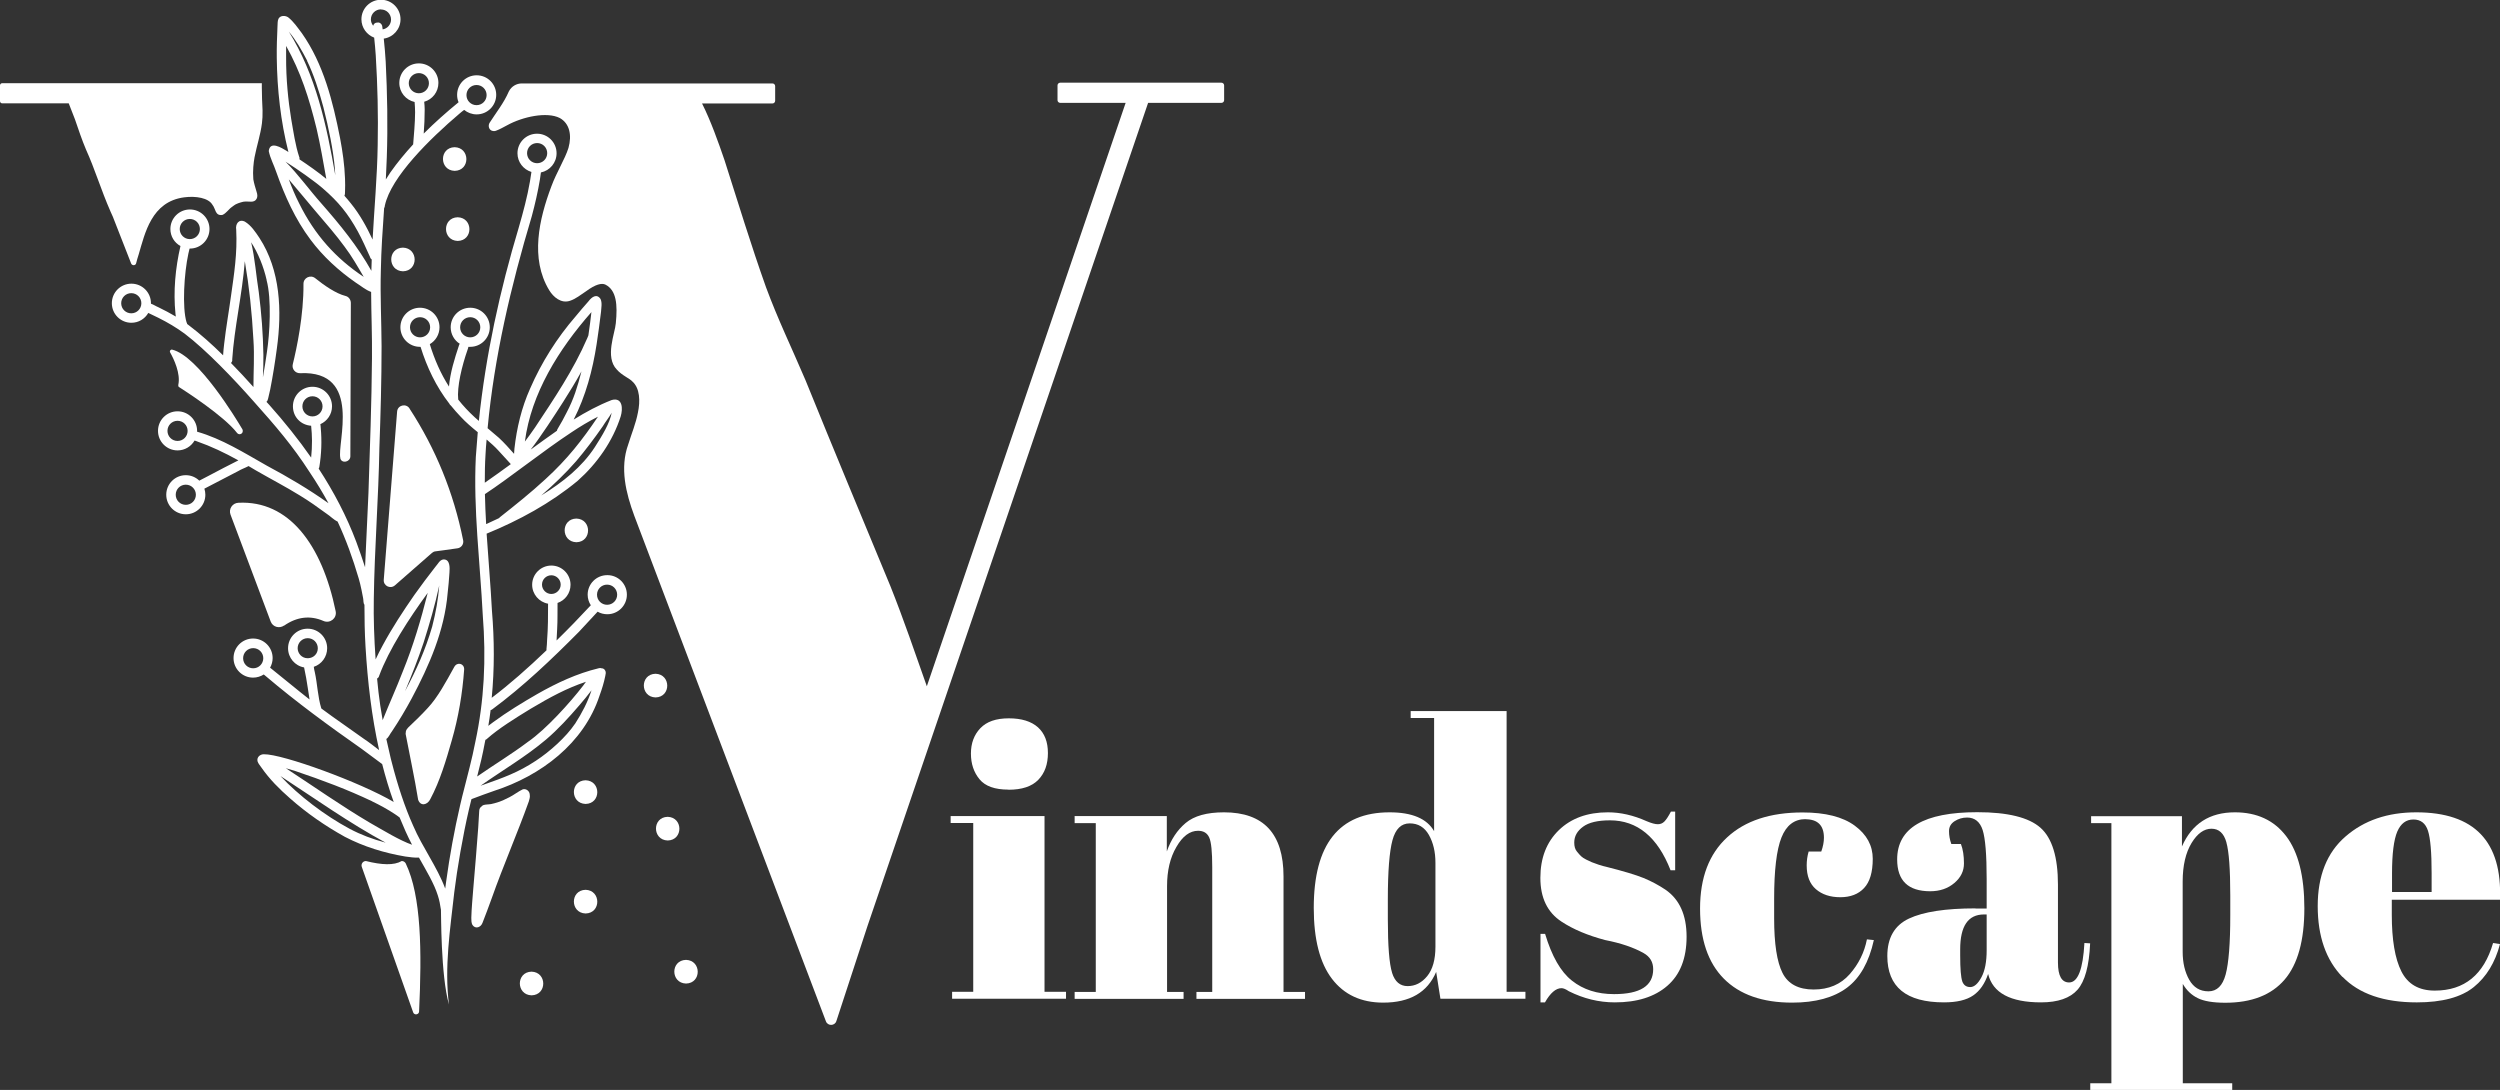 <?xml version="1.0" encoding="UTF-8"?>
<svg id="Layer_1" data-name="Layer 1" xmlns="http://www.w3.org/2000/svg" viewBox="0 0 205.86 89.75">
  <rect x="0" y="0" width="205.86" height="89.75" fill="#333333" stroke="none"/>
  <defs>
    <style>
      .cls-1 {
        fill: #fff;
      }
    </style>
  </defs>
  <g>
    <path class="cls-1" d="M50,47.36c-.89,0-1.61,.72-1.61,1.61,0,.32,.1,.62,.26,.87-.89,.96-1.84,1.94-2.82,2.9,.02-.33,.04-.66,.05-.98,.04-.68,.02-1.37,.03-2.05,0-.02,0-.04,0-.06,.62-.21,1.07-.8,1.07-1.5,0-.87-.71-1.58-1.58-1.58s-1.58,.71-1.58,1.58c0,.78,.57,1.43,1.31,1.56,0,1,0,2-.08,3-.01,.24-.02,.48-.05,.72,0,.04,0,.08,0,.12-1.5,1.44-3.04,2.8-4.51,3.91,.23-2.37,.22-4.77,.02-7.15-.11-2.12-.3-4.25-.44-6.37,0,0,0,0,.01,0,2.66-1.09,5.26-2.5,7.49-4.35,1.6-1.42,2.89-3.26,3.54-5.3,.19-.62,.17-1.6-.74-1.35-1.1,.43-2.14,.99-3.13,1.61,.99-1.94,1.56-4.07,1.89-6.22,.13-.88,.26-1.77,.36-2.65,.02-.35,.11-.73-.04-1.06-.31-.47-.73-.16-.99,.19-.36,.41-.72,.82-1.06,1.24-1.54,1.78-2.81,3.79-3.75,5.95-.7,1.56-1.1,3.24-1.29,4.94-.01,.14-.02,.28-.03,.43-.4-.45-.8-.9-1.24-1.31-.31-.27-.62-.53-.94-.8,.55-5.86,1.9-11.64,3.64-17.46,.27-1,.5-2.01,.67-3.03,.03-.19,.06-.38,.08-.57,.74-.15,1.29-.8,1.29-1.58,0-.89-.72-1.61-1.61-1.61s-1.61,.72-1.61,1.61c0,.73,.49,1.34,1.15,1.54-.04,.26-.08,.52-.12,.77-.22,1.28-.56,2.54-.92,3.79-1.56,5.2-2.73,10.54-3.29,15.94-.12-.1-.23-.2-.34-.3-.51-.47-.96-.95-1.36-1.46-.11-1.04,.29-2.74,.79-4.16,.03-.06,.04-.12,.04-.18,.05,0,.11,0,.16,0,.89,0,1.61-.72,1.61-1.61s-.72-1.61-1.61-1.61-1.61,.72-1.61,1.61c0,.57,.3,1.08,.75,1.36-.03,.04-.06,.08-.07,.14-.36,1.09-.72,2.23-.82,3.38-.68-1.06-1.19-2.22-1.58-3.49,.48-.28,.8-.8,.8-1.39,0-.89-.72-1.61-1.61-1.61s-1.61,.72-1.61,1.61,.72,1.61,1.61,1.61c.02,0,.04,0,.05,0,.52,1.68,1.29,3.29,2.37,4.68,.03,.07,.07,.12,.13,.16,.25,.31,.52,.62,.8,.91,.43,.47,.92,.88,1.41,1.28-.06,.68-.11,1.36-.16,2.04-.21,4.34,.35,8.67,.57,12.99,.29,3.67,.12,7.06-.61,10.47-.27,1.42-.66,2.81-1.01,4.22-.02,.09-.04,.18-.07,.27-.06,.24-.12,.48-.17,.72-.48,2.07-.86,4.16-1.15,6.27-.03,.2-.05,.4-.08,.6-.67-1.8-1.88-3.4-2.64-5.18-.69-1.53-1.29-3.36-1.77-5.25-.02-.09-.05-.18-.07-.27h0c-.13-.54-.25-1.08-.37-1.62,.2-.13,.31-.44,.46-.62,.59-.88,1.13-1.79,1.63-2.72,1.44-2.7,2.7-5.58,2.96-8.67,.06-.56,.12-1.13,.15-1.69,.03-.4,.06-1.13-.52-1.08-.3,.05-.43,.38-.62,.58-.6,.77-1.19,1.55-1.75,2.34-.93,1.34-1.83,2.71-2.6,4.14-.21,.39-.41,.77-.59,1.17-.12-1.67-.18-3.42-.15-5.02,.06-4.13,.39-8.26,.46-12.39,.1-2.79,.18-5.58,.18-8.38-.01-2.07-.12-4.15-.06-6.22,.03-1.72,.15-3.43,.27-5.15,.04-.06,.06-.13,.06-.21,.5-2.36,3.73-5.52,6.13-7.56,.13-.11,.26-.22,.4-.32,.28,.23,.64,.37,1.03,.37,.89,0,1.61-.72,1.61-1.61s-.72-1.61-1.61-1.61-1.61,.72-1.61,1.61c0,.22,.04,.42,.12,.61-.99,.81-1.96,1.67-2.87,2.58,.05-.66,.08-1.32,.08-1.99,0-.21-.02-.42-.04-.63,.68-.19,1.17-.81,1.17-1.55,0-.89-.72-1.61-1.61-1.61s-1.61,.72-1.61,1.61c0,.77,.54,1.41,1.26,1.57,.02,.28,.04,.56,.04,.84,0,.86-.11,2.02-.16,2.65-.67,.73-1.3,1.49-1.87,2.3-.13,.19-.25,.39-.38,.59,.03-.61,.06-1.22,.08-1.83,.09-2.62,.04-5.24-.09-7.86-.04-.64-.09-1.28-.16-1.91,.78-.11,1.38-.78,1.38-1.59,0-.89-.72-1.61-1.61-1.61s-1.61,.72-1.61,1.61c0,.69,.44,1.28,1.05,1.51,.05,.48,.1,.97,.13,1.46,.15,2.46,.21,4.92,.16,7.39-.04,2.6-.28,5.19-.42,7.78-.49-1.05-1.05-2.07-1.78-2.97-.17-.22-.36-.43-.54-.64,.05-.1,.05-.22,.05-.33,.02-.36,.01-.72,0-1.08-.04-1.13-.2-2.24-.41-3.35-.59-3-1.36-6.09-3.14-8.62-.35-.46-.68-.96-1.14-1.32-.24-.15-.62-.16-.78,.11-.1,.19-.07,.42-.09,.63-.04,.86-.07,1.73-.06,2.59,.03,2.61,.32,5.24,.96,7.77-.05-.03-.09-.06-.14-.09-.43-.26-1.38-.86-1.48,.01,.12,.6,.43,1.15,.62,1.73,.7,1.97,1.56,3.89,2.82,5.57,1.03,1.38,2.31,2.55,3.72,3.53,.42,.26,.81,.61,1.27,.77,0,0,0,0,0,0,.01,1.82,.09,3.63,.07,5.45-.03,3.7-.17,7.41-.29,11.11-.08,2.04-.2,4.07-.28,6.11-.22-.7-.47-1.39-.72-2.08-.8-2.13-1.86-4.14-3.1-6.04,.02-.03,.04-.07,.05-.11,.18-1.08,.22-2.18,.12-3.26,0-.1-.02-.19-.03-.29,.56-.25,.96-.81,.96-1.47,0-.89-.72-1.61-1.61-1.61s-1.61,.72-1.61,1.61,.66,1.54,1.5,1.6c.04,.41,.07,.82,.07,1.23,0,.46-.02,.93-.07,1.39-1.06-1.52-2.22-2.96-3.45-4.34-.08-.08-.15-.17-.23-.25,.08-.07,.12-.17,.14-.28,.06-.24,.11-.49,.17-.74,.22-1.12,.4-2.26,.55-3.39,.42-3.07,.3-6.42-1.44-9.09-.33-.49-.68-1.03-1.2-1.34-.5-.24-.79,.2-.71,.67,.1,1.95-.18,3.68-.42,5.39-.18,1.33-.42,2.66-.57,3.99-.04,.32-.07,.64-.09,.96-.91-.9-1.86-1.75-2.88-2.52-.03-.02-.06-.04-.08-.06,0-.05-.02-.09-.05-.14-.37-1.23-.2-4.03,.15-5.65,.03-.14,.07-.28,.1-.42,.01,0,.02,0,.03,0,.89,0,1.61-.72,1.61-1.61s-.72-1.61-1.61-1.61-1.61,.72-1.61,1.61c0,.6,.33,1.13,.83,1.4-.42,1.82-.6,3.73-.41,5.59,.01,.07,.02,.14,.03,.22-.47-.28-.95-.53-1.44-.77-.18-.07-.4-.22-.61-.29,0-.01,0-.03,0-.04,0-.89-.72-1.61-1.61-1.61s-1.61,.72-1.61,1.61,.72,1.61,1.61,1.61c.59,0,1.11-.32,1.39-.81,.28,.13,.55,.26,.83,.4,.76,.38,1.49,.81,2.17,1.31,1.78,1.36,3.98,3.65,5.69,5.59,1.77,1.98,3.2,3.64,4.59,5.8,.58,.86,1.09,1.71,1.56,2.57-1.62-1.15-3.33-2.16-5.09-3.1-1.84-1.04-3.69-2.21-5.73-2.79,0-.02,0-.05,0-.07,0-.89-.72-1.61-1.61-1.61s-1.61,.72-1.61,1.61,.72,1.61,1.61,1.61c.6,0,1.12-.33,1.4-.81,.07,.02,.15,.04,.21,.07,1.15,.4,2.26,.93,3.4,1.56-.82,.41-1.64,.84-2.45,1.27-.26,.13-.51,.27-.77,.4-.29-.28-.68-.45-1.11-.45-.89,0-1.61,.72-1.61,1.61s.72,1.61,1.61,1.61,1.61-.72,1.61-1.61c0-.17-.03-.34-.08-.5,.09-.05,.18-.1,.27-.14,.84-.43,1.68-.88,2.52-1.31,.26-.16,.57-.26,.85-.41,.2,.11,.39,.23,.59,.35,1.21,.7,2.45,1.34,3.63,2.07,.76,.46,1.48,.97,2.2,1.5,.3,.19,.58,.5,.91,.65,.69,1.48,1.25,3.02,1.74,4.69,.14,.44,.36,1.57,.36,1.61,.04,.18,0,.4,.11,.55,0,1.16,.02,2.31,.09,3.47,.17,2.84,.5,5.71,1.12,8.5-.42-.32-.83-.65-1.27-.94-1.16-.84-2.34-1.63-3.49-2.49-.3-.97-.32-2.01-.54-3-.04-.14-.06-.28-.08-.43,.64-.21,1.1-.82,1.1-1.53,0-.89-.72-1.61-1.61-1.61s-1.61,.72-1.61,1.61c0,.79,.57,1.45,1.32,1.58,.06,.29,.12,.57,.17,.86,.11,.59,.18,1.19,.28,1.78-1.04-.81-2.13-1.73-3.25-2.62,.13-.23,.21-.5,.21-.79,0-.89-.72-1.61-1.61-1.61s-1.61,.72-1.61,1.61,.72,1.61,1.61,1.61c.32,0,.63-.1,.88-.26,.06,.05,.12,.1,.18,.15,2.52,2.14,5.19,4.09,7.9,5.99,.56,.4,1.11,.84,1.67,1.24,.27,1.05,.58,2.1,.95,3.12-2.72-1.61-9.15-3.96-10.7-3.93-.32,0-.6,.26-.51,.59,.06,.19,.21,.34,.32,.51,.66,.95,1.48,1.77,2.35,2.53,1.38,1.22,2.91,2.28,4.52,3.17,1.55,.81,3.25,1.33,4.97,1.62,.37,.05,.75,.11,1.13,.09,.61,1.09,1.25,2.14,1.55,3.11,.13,.39,.2,.79,.26,1.19,.02,.14-.03,5.39,.66,7.8-.39-3.08,.1-6.2,.44-9.27,.24-1.94,.69-4.58,1.21-6.82,.06-.27,.13-.55,.2-.82,.02,0,.05-.02,.07-.03,.6-.24,1.21-.44,1.81-.66,3.83-1.24,7.38-3.9,8.67-7.84,.19-.52,.36-1.06,.47-1.61,.03-.15,.08-.32-.01-.46-.06-.12-.18-.18-.3-.18-.07-.03-.15-.03-.24,0-1.78,.43-3.45,1.21-5.03,2.11-1.25,.72-2.48,1.47-3.64,2.32-.14,.1-.27,.2-.41,.31,.07-.43,.14-.86,.19-1.3,.04,0,.07-.02,.11-.04,2.58-1.91,4.91-4.13,7.17-6.41,.51-.54,1.03-1.1,1.53-1.65,.24,.14,.51,.21,.8,.21,.89,0,1.61-.72,1.61-1.61s-.72-1.61-1.61-1.61Zm-5.37,.78c0-.43,.35-.77,.77-.77s.77,.35,.77,.77-.35,.77-.77,.77-.77-.35-.77-.77Zm-1.23-35.53c0-.46,.37-.83,.83-.83s.83,.37,.83,.83-.37,.83-.83,.83-.83-.37-.83-.83Zm-4.68,13.51c.46,0,.83,.37,.83,.83s-.37,.83-.83,.83-.83-.37-.83-.83,.37-.83,.83-.83Zm-4.96,.83c0-.46,.37-.83,.83-.83s.83,.37,.83,.83-.37,.83-.83,.83-.83-.37-.83-.83Zm5.48-19.95c.46,0,.83,.37,.83,.83s-.37,.83-.83,.83-.83-.37-.83-.83,.37-.83,.83-.83Zm-5.58-.15c0-.46,.37-.83,.83-.83s.83,.37,.83,.83-.37,.83-.83,.83-.83-.37-.83-.83Zm-8.76,26.61c0-.46,.37-.83,.83-.83s.83,.37,.83,.83-.37,.83-.83,.83-.83-.37-.83-.83Zm-9.27-15.43c.46,0,.83,.37,.83,.83s-.37,.83-.83,.83-.83-.37-.83-.83,.37-.83,.83-.83Zm-4.82,7.77c-.46,0-.83-.37-.83-.83s.37-.83,.83-.83,.83,.37,.83,.83-.37,.83-.83,.83Zm11.14-2.74c.43,1.58,.26,4.43,.03,5.93-.1,.7-.21,1.4-.33,2.09,.02-.62,.05-1.23,.04-1.85-.03-1.73-.16-3.45-.38-5.17-.22-1.36-.31-2.77-.63-4.11,.56,.86,1.03,2,1.28,3.12Zm-2.83,6.56c.17-2.63,.82-5.33,1.04-8.11,.37,2.17,.58,4.16,.71,6.5,.09,1.29,0,2.58,0,3.86-.6-.67-1.22-1.34-1.85-1.98,.07-.07,.11-.15,.11-.27Zm-4.5,6.69c-.46,0-.83-.37-.83-.83s.37-.83,.83-.83,.83,.37,.83,.83-.37,.83-.83,.83Zm.68,5.26c-.46,0-.83-.37-.83-.83s.37-.83,.83-.83,.83,.37,.83,.83-.37,.83-.83,.83Zm9.21,11.81c0-.46,.37-.83,.83-.83s.83,.37,.83,.83-.35,.8-.79,.82c-.02,0-.04,0-.06,0-.45,0-.81-.38-.81-.83Zm-3.66,1.65c-.46,0-.83-.37-.83-.83s.37-.83,.83-.83,.83,.37,.83,.83-.37,.83-.83,.83Zm12.5,1.89c.54-1.29,1.07-2.63,1.53-4,.49-1.55,.95-3.12,1.29-4.71-.09,1.14-.27,2.17-.58,3.38-.56,1.93-1.31,3.59-2.24,5.33Zm2.87-9.41s0,0,0,0c0,0,0,0,0,0,0,0,0,.01,0,.02ZM31.37,.78c.46,0,.83,.37,.83,.83,0,.41-.3,.75-.69,.81-.01-.1-.02-.19-.04-.29-.04-.15-.17-.27-.32-.28-.28,0-.38,.12-.42,.27-.11-.14-.19-.32-.19-.52,0-.46,.37-.83,.83-.83Zm-6.08,4.24c.52,1.07,.97,2.42,1.34,3.81,.44,1.74,.81,3.51,.94,5.02,.02,.19,.03,.39,.04,.58-.71-4.1-1.61-8.28-3.83-11.83,.58,.69,1.03,1.46,1.52,2.41Zm-.64,7.94c-.34-1.02-.48-2.09-.67-3.15-.25-1.53-.43-3.31-.42-5.13,0-.3,0-.6,0-.9,1.2,2.15,1.89,4.28,2.51,6.82,.32,1.37,.55,2.75,.8,4.13-.7-.58-1.45-1.1-2.21-1.61,0-.05,0-.11,0-.17Zm1.93,2.55c1.3,1.12,2.08,2.09,2.88,3.54,.37,.68,.69,1.4,1.01,2.11,.02,.09,.07,.16,.14,.21-.01,.31-.02,.62-.03,.93-1.12-2.01-2.59-3.81-4.11-5.54-.99-1.11-1.91-2.4-2.96-3.45,1,.63,2.39,1.61,3.07,2.2Zm-1.94,1.25c-.33-.64-.6-1.3-.86-1.99,.71,.82,1.39,1.67,2.1,2.5,.9,1.05,1.85,2.15,2.5,3.05,.59,.78,1.08,1.64,1.57,2.48-2.29-1.52-4.03-3.45-5.31-6.04Zm6.42,39.11c.08-.05,.14-.12,.16-.22,.8-2.16,2.44-4.69,4-6.83-.55,2.19-1.19,4.35-2.04,6.44-.58,1.5-1.09,2.59-1.67,4.04-.07-.41-.14-.82-.2-1.22-.1-.68-.19-1.43-.26-2.21Zm-.43,10.11c.66,.32,1.31,.67,1.92,1.08,.13,.07,.24,.18,.36,.26,.31,.76,.64,1.51,1.02,2.24-1.03-.36-2.34-1.17-3.47-1.81-2.37-1.4-4.62-2.99-6.92-4.49,.24,.07,.49,.14,.72,.21,2.31,.78,4.36,1.55,6.38,2.51Zm-7.51-2.06c2.85,1.86,5.64,3.85,8.64,5.47-1.1-.3-2.02-.64-2.98-1.15-2.05-1.1-4.18-2.73-5.67-4.32Zm16.93-20.78s-.01,0-.02,0c-.05-.82-.08-1.64-.1-2.46,0,0,0,0,.01,0,2.02-1.33,4.79-3.55,7.13-5.09,.7-.47,1.42-.9,2.17-1.28-1.29,1.92-2.53,3.51-4.33,5.15-1.2,1.11-2.48,2.13-3.76,3.14-.02,.02-.03,.04-.05,.06-.35,.16-.7,.33-1.05,.49Zm4.53-2.35c1.01-.88,1.98-1.8,2.86-2.81,.78-.92,1.5-1.88,2.19-2.87,.23-.38,.52-.74,.74-1.12-.17,.87-.76,1.85-1.39,2.83-1.06,1.63-2.62,2.88-4.41,3.98Zm-.83-3.81s-.04,.03-.05,.04c.8-1.02,1.98-2.84,2.67-3.92,.53-.83,1.04-1.66,1.51-2.52-.32,1.27-.65,2.3-1.19,3.33-.24,.48-.5,.96-.78,1.42-.03,.04-.04,.09-.05,.14-.71,.49-1.4,1-2.1,1.51Zm4.95-11.28c-.06,.52-.14,1.2-.25,1.92-.04,.08-.08,.18-.09,.22-1.13,2.62-2.74,5-4.31,7.37-.29,.42-.57,.81-.83,1.15,.52-3.96,2.77-7.58,5.48-10.66Zm-7.65,11.41c.33,.35,.66,.71,.98,1.07,.01,.01,.02,.02,.03,.04-.71,.52-1.42,1.03-2.14,1.53,0-.78,.01-1.56,.06-2.33,.02-.41,.05-.82,.09-1.23,.34,.29,.68,.59,.98,.92Zm6.29,22.5c-.73,1.08-2.05,2.27-3.21,3.03-1.47,.97-2.66,1.39-4.3,1.97-.09,.03-.17,.06-.26,.09,1.8-1.27,3.71-2.38,5.39-3.8,1-.85,1.89-1.83,2.75-2.83,.35-.4,.68-.81,1-1.23,0,0,0,0,0,0-.32,.97-.75,1.81-1.37,2.78Zm-7.23,1.22c.93-.83,2.3-1.68,3.59-2.47,1.58-.94,2.96-1.69,4.55-2.22-.08,.11-.16,.22-.24,.33-1.06,1.38-3.06,3.6-4.53,4.61-1.35,1.02-2.8,1.89-4.19,2.86,.24-.92,.46-1.84,.63-2.78,.02-.08,.03-.16,.05-.24,.05-.02,.1-.04,.14-.09Zm9.88-11.03c-.46,0-.83-.37-.83-.83s.37-.83,.83-.83,.83,.37,.83,.83-.37,.83-.83,.83Z"/>
    <path class="cls-1" d="M37.41,54.91c-.69,1.25-1.38,2.53-2.18,3.38-.51,.56-1.06,1.09-1.61,1.61-.09,.09-.17,.2-.2,.33,0,.04-.01,.07-.01,.11,0,.03-.01,.06-.01,.09,.34,1.81,.74,3.61,1.03,5.42,.2,.58,.77,.43,1-.04,.81-1.52,1.3-3.2,1.77-4.84,.55-1.9,.88-3.87,1.02-5.84,.02-.5-.57-.65-.81-.22Z"/>
    <path class="cls-1" d="M43.62,65.41c-.02-.28-.31-.5-.58-.41-.38,.18-.72,.46-1.1,.65-.1,.05-.71,.34-.49,.24-.39,.18-1.09,.36-1.18,.34-.18,.03-.4,0-.56,.12-.02,.02-.04,.04-.06,.06-.13,.08-.19,.23-.19,.38-.02,.45-.05,.9-.08,1.35-.12,1.69-.27,3.37-.41,5.06-.06,.79-.14,1.59-.16,2.38,0,.2,0,.4,.09,.58,.25,.38,.71,.2,.84-.19,.27-.66,.5-1.34,.75-2,.95-2.69,2.1-5.31,3.06-7.99,.05-.18,.11-.36,.07-.55Z"/>
    <path class="cls-1" d="M37.44,12.12c-1.29,.03-1.28,1.91,0,1.95,1.29-.03,1.28-1.91,0-1.95Z"/>
    <path class="cls-1" d="M33.18,20.39c-1.29,.03-1.28,1.91,0,1.95,1.29-.03,1.28-1.91,0-1.95Z"/>
    <path class="cls-1" d="M37.69,19.84c1.29-.03,1.28-1.91,0-1.95-1.29,.03-1.28,1.91,0,1.95Z"/>
    <path class="cls-1" d="M47.46,44.65c1.29-.03,1.28-1.91,0-1.95-1.29,.03-1.28,1.91,0,1.95Z"/>
    <path class="cls-1" d="M53.98,55.48c-1.29,.03-1.28,1.91,0,1.95,1.29-.03,1.28-1.91,0-1.95Z"/>
    <path class="cls-1" d="M48.22,66.2c1.29-.03,1.28-1.91,0-1.95-1.29,.03-1.28,1.91,0,1.95Z"/>
    <path class="cls-1" d="M48.22,73.27c-1.29,.03-1.28,1.91,0,1.95,1.29-.03,1.28-1.91,0-1.95Z"/>
    <path class="cls-1" d="M43.77,80.01c-1.29,.03-1.28,1.91,0,1.95,1.29-.03,1.28-1.91,0-1.95Z"/>
    <path class="cls-1" d="M56.49,79.04c-1.29,.03-1.28,1.91,0,1.95,1.29-.03,1.28-1.91,0-1.95Z"/>
    <path class="cls-1" d="M54.98,67.26c-1.29,.03-1.28,1.91,0,1.95,1.29-.03,1.28-1.91,0-1.95Z"/>
    <path class="cls-1" d="M43.06,6.84s0,0-.01,0h-.02s0,0,0,0c0,0-.01,0-.02,0,0,0,.01,0,.02,0,.01,0,.03,0,.04,0Z"/>
    <path class="cls-1" d="M100.8,7.03v1.22c0,.12-.1,.22-.22,.22h-6.04l-23.11,67.79-2.56,7.82c-.13,.41-.71,.42-.86,.02l-14.2-37.46-1.58-4.17c-.69-1.87-1.2-3.93-.5-5.87,.27-.88,.63-1.73,.8-2.63,.2-.95,.16-1.99-.44-2.54-.23-.27-.89-.52-1.3-1-1-1.03-.14-3-.08-3.82,.15-1.52,.06-2.72-.87-3.18-.29-.13-.78-.04-1.59,.56-.43,.28-.83,.62-1.32,.78-.72,.24-1.36-.3-1.71-.88-1.58-2.61-.83-5.85,.18-8.54,.43-1.17,1.12-2.24,1.41-3.17,.3-1.07,.08-2.02-.71-2.46-1.05-.54-3.05-.12-4.35,.6-.3,.16-.6,.33-.92,.45-.12,.04-.26,.03-.38-.03-.21-.12-.26-.41-.14-.62,.54-.85,1.18-1.64,1.58-2.57l.02-.04c.21-.4,.62-.64,1.06-.64h20.64c.12,0,.22,.1,.22,.22v1.21c0,.12-.1,.22-.22,.22h-5.8c.71,1.41,1.34,3.18,1.85,4.67,1.12,3.5,2.19,7.02,3.42,10.47,.98,2.65,2.09,4.93,3.25,7.65,2.36,5.82,4.59,11.16,7,16.98,1.08,2.71,2.02,5.47,2.99,8.22L92.69,8.47h-5.39c-.12,0-.22-.1-.22-.22v-1.22c0-.12,.1-.22,.22-.22h13.28c.12,0,.22,.1,.22,.22Z"/>
    <path class="cls-1" d="M10.8,21.7c.08,.19,.36,.18,.41-.02s.12-.46,.21-.73c.52-1.75,1.05-4.34,3.74-4.7,.97-.13,2.01,.05,2.33,.61,.28,.33,.21,.93,.82,.84,.32-.13,.51-.47,.79-.66,0,0,0,0,0,0,.04-.03,.3-.23,.39-.25,.1-.06,.6-.21,.66-.19,.34-.04,.78,.14,.98-.23,.1-.18,.06-.39,0-.57-.1-.34-.21-.68-.27-1.03-.06-.71,.02-1.37,.1-1.82,.18-.94,.49-1.85,.61-2.8,.04-.3,.06-.67,.05-1.06-.03-.63-.06-1.26-.06-1.89v-.35H.18c-.1,0-.18,.08-.18,.18v1.3c0,.1,.08,.18,.18,.18H5.66l.51,1.31h0c.28,.82,.58,1.71,.91,2.49,.74,1.63,1.23,3.31,2.03,5.13,.06,.13,.12,.27,.18,.4l1.51,3.86Z"/>
    <path class="cls-1" d="M14.74,31.87c.58,.37,3.73,2.41,4.78,3.78,.12,.15,.34,.14,.44-.03h0c.04-.09,.04-.19,0-.27-.52-.88-3.64-6.04-5.78-6.56-.13-.03-.24,.11-.17,.23,.3,.53,.88,1.74,.67,2.68-.01,.06,0,.13,.06,.17Z"/>
    <path class="cls-1" d="M28.02,37.74c.12,.46,.82,.31,.83-.16l.04-12.63c0-.27-.18-.52-.44-.58-.8-.2-1.77-.88-2.49-1.46-.4-.32-.98-.03-.97,.47,.02,2.57-.55,5.28-.88,6.61-.1,.39,.21,.76,.61,.74,5.17-.24,3,5.82,3.31,7.01Z"/>
    <path class="cls-1" d="M23.39,51.52c1.07-.74,2.15-.86,3.24-.39,.54,.24,1.13-.22,1.01-.8-1.13-5.5-3.86-9.14-8.01-8.93-.49,.02-.82,.51-.65,.97l3.31,8.81c.17,.45,.71,.6,1.1,.33Z"/>
    <path class="cls-1" d="M33.72,33.63c-.29-.44-.98-.27-1.02,.26l-1.1,13.85c-.04,.5,.54,.79,.92,.46l3.05-2.67c.08-.07,.18-.12,.29-.13l1.81-.25c.31-.04,.53-.34,.47-.65-.79-3.95-2.27-7.56-4.42-10.86Z"/>
    <path class="cls-1" d="M33.08,70.9c-.63,.37-1.64,.33-2.95,0-.25,0-.42,.25-.34,.48l4.23,11.98c.09,.26,.48,.2,.49-.07,.23-4.95,.19-9.51-1.1-12.19-.06-.12-.19-.2-.32-.2Z"/>
  </g>
  <g>
    <path class="cls-1" d="M78.27,67.2h7.74v14.47h1.77v.57h-9.38v-.57h1.74v-13.9h-1.86v-.57Zm4.77-2.18c-1.12,0-1.91-.28-2.38-.85s-.71-1.27-.71-2.12,.26-1.54,.77-2.08c.52-.55,1.3-.82,2.35-.82s1.85,.25,2.4,.74c.55,.5,.82,1.2,.82,2.12s-.26,1.65-.79,2.2c-.53,.55-1.35,.82-2.46,.82Z"/>
    <path class="cls-1" d="M88.47,67.2h7.61v2.91c.34-.97,.85-1.75,1.55-2.34,.7-.59,1.75-.88,3.16-.88,3.26,0,4.9,1.76,4.9,5.28v9.51h1.77v.57h-8.94v-.57h1.3v-10.27c0-1.26-.08-2.08-.25-2.45-.17-.37-.47-.55-.92-.55-.67,0-1.27,.44-1.78,1.33-.52,.88-.77,1.96-.77,3.22v8.72h1.36v.57h-8.97v-.57h1.74v-13.9h-1.74v-.57Z"/>
    <path class="cls-1" d="M118.61,82.24l-.35-2.21c-.72,1.69-2.17,2.53-4.36,2.53-1.81,0-3.22-.65-4.22-1.96-1-1.31-1.5-3.25-1.5-5.84,0-5.24,2.08-7.87,6.25-7.87,1.85,0,3.07,.52,3.66,1.55v-9.32h-1.93v-.57h7.9v23.12h1.55v.57h-7.01Zm-3.98-2.13c.23,.73,.66,1.09,1.28,1.09s1.16-.27,1.61-.82c.45-.55,.68-1.36,.68-2.43v-6.89c0-.91-.18-1.67-.54-2.31-.36-.63-.88-.95-1.58-.95s-1.17,.46-1.42,1.39c-.25,.93-.38,2.55-.38,4.86v1.64c0,2.21,.12,3.68,.35,4.41Z"/>
    <path class="cls-1" d="M126.85,82.55v-5.65h.38c.55,1.83,1.28,3.12,2.21,3.85,.93,.74,2.08,1.11,3.47,1.11,2.15,0,3.22-.68,3.22-2.05,0-.59-.26-1.03-.79-1.33-.82-.46-1.87-.82-3.16-1.07-1.43-.38-2.63-.88-3.6-1.52-1.16-.76-1.74-1.96-1.74-3.6s.51-2.95,1.52-3.93c1.01-.98,2.36-1.47,4.04-1.47,1.03,0,2.1,.24,3.19,.73,.4,.17,.71,.25,.92,.25s.39-.07,.54-.22,.33-.42,.54-.82h.35v4.83h-.38c-1.07-2.74-2.74-4.11-4.99-4.11-.99,0-1.73,.17-2.21,.52-.48,.35-.73,.78-.73,1.31,0,.32,.07,.56,.22,.74,.15,.18,.26,.31,.35,.39,.08,.08,.22,.17,.41,.27,.19,.09,.35,.17,.47,.22,.13,.05,.32,.12,.58,.21,.26,.08,.46,.14,.58,.16,1.43,.36,2.46,.67,3.1,.93,.63,.26,1.23,.58,1.8,.96,1.16,.8,1.74,2.09,1.74,3.87s-.53,3.13-1.58,4.04c-1.05,.92-2.5,1.37-4.33,1.37-1.31,0-2.57-.31-3.79-.92-.25-.17-.45-.25-.6-.25-.46,0-.92,.39-1.36,1.17h-.38Z"/>
    <path class="cls-1" d="M148.68,67.45c-.93,0-1.59,.51-1.99,1.52-.4,1.01-.6,2.69-.6,5.02v1.64c0,2.08,.23,3.58,.69,4.49,.46,.91,1.32,1.36,2.56,1.36s2.23-.42,2.97-1.26c.74-.84,1.21-1.8,1.42-2.87l.57,.06c-.4,1.81-1.14,3.12-2.21,3.92-1.1,.82-2.6,1.23-4.52,1.23-2.44,0-4.32-.66-5.62-1.97-1.31-1.32-1.96-3.24-1.96-5.78s.74-4.49,2.23-5.86c1.48-1.37,3.55-2.05,6.21-2.05,1.87,0,3.31,.36,4.3,1.09,.99,.73,1.48,1.64,1.48,2.73s-.24,1.9-.71,2.4c-.47,.51-1.13,.76-1.96,.76s-1.5-.22-2.01-.66c-.51-.44-.76-1.09-.76-1.96,0-.38,.05-.76,.16-1.14h1.04c.15-.42,.22-.8,.22-1.14,0-1.01-.51-1.52-1.52-1.52Z"/>
    <path class="cls-1" d="M162.67,74.81h.92v-2.43c0-2-.11-3.34-.33-4.03-.22-.68-.65-1.03-1.28-1.03-.38,0-.72,.1-1.03,.3-.31,.2-.46,.47-.46,.82s.06,.7,.19,1.06h.79c.17,.44,.25,.97,.25,1.6s-.26,1.16-.79,1.61c-.53,.45-1.19,.68-1.99,.68-1.81,0-2.72-.87-2.72-2.62,0-2.59,2.2-3.89,6.6-3.89,2.51,0,4.24,.43,5.2,1.28,.96,.85,1.44,2.42,1.44,4.69v6.41c0,1.1,.31,1.64,.92,1.64,.72,0,1.14-1.08,1.26-3.25l.47,.03c-.08,1.85-.43,3.13-1.04,3.82-.61,.69-1.61,1.04-3,1.04-2.53,0-3.98-.78-4.36-2.34-.27,.8-.68,1.39-1.23,1.77-.55,.38-1.35,.57-2.4,.57-3.12,0-4.67-1.27-4.67-3.82,0-1.49,.59-2.52,1.78-3.08,1.19-.56,3.02-.84,5.48-.84Zm-1.09,6c.12,.32,.34,.47,.66,.47s.63-.27,.92-.81,.43-1.28,.43-2.23v-2.94h-.22c-1.31,0-1.96,.96-1.96,2.87v.51c0,1.1,.06,1.8,.17,2.12Z"/>
    <path class="cls-1" d="M179.67,67.2v2.5c.82-1.87,2.27-2.81,4.36-2.81,1.81,0,3.22,.65,4.22,1.96,1,1.31,1.5,3.29,1.5,5.94s-.54,4.61-1.63,5.88c-1.08,1.26-2.71,1.9-4.88,1.9-1.01,0-1.77-.13-2.27-.38-.51-.25-.92-.64-1.23-1.17v8.18h4.07v.57h-11.69v-.57h1.74v-21.42h-1.67v-.57h7.49Zm3.66,2.16c-.21-.75-.62-1.12-1.23-1.12s-1.16,.39-1.64,1.18c-.48,.79-.73,1.85-.73,3.17v5.78c0,.91,.18,1.67,.54,2.31,.36,.63,.88,.95,1.58,.95s1.17-.46,1.42-1.39c.25-.93,.38-2.55,.38-4.86v-1.64c0-2.17-.11-3.63-.32-4.37Z"/>
    <path class="cls-1" d="M192.89,80.45c-1.36-1.4-2.04-3.35-2.04-5.84s.76-4.41,2.29-5.73c1.53-1.33,3.47-1.99,5.83-1.99,4.78,0,7.08,2.4,6.89,7.2h-8.91v1.23c0,2.06,.26,3.62,.79,4.67,.53,1.05,1.44,1.58,2.75,1.58,2.44,0,4.04-1.31,4.8-3.92l.57,.09c-.4,1.52-1.12,2.7-2.16,3.54-1.04,.84-2.61,1.26-4.69,1.26-2.72,0-4.75-.7-6.11-2.1Zm4.09-7h3.25v-1.55c0-1.71-.1-2.87-.3-3.49-.2-.62-.6-.93-1.2-.93s-1.04,.33-1.33,1c-.28,.66-.43,1.81-.43,3.43v1.55Z"/>
  </g>
</svg>